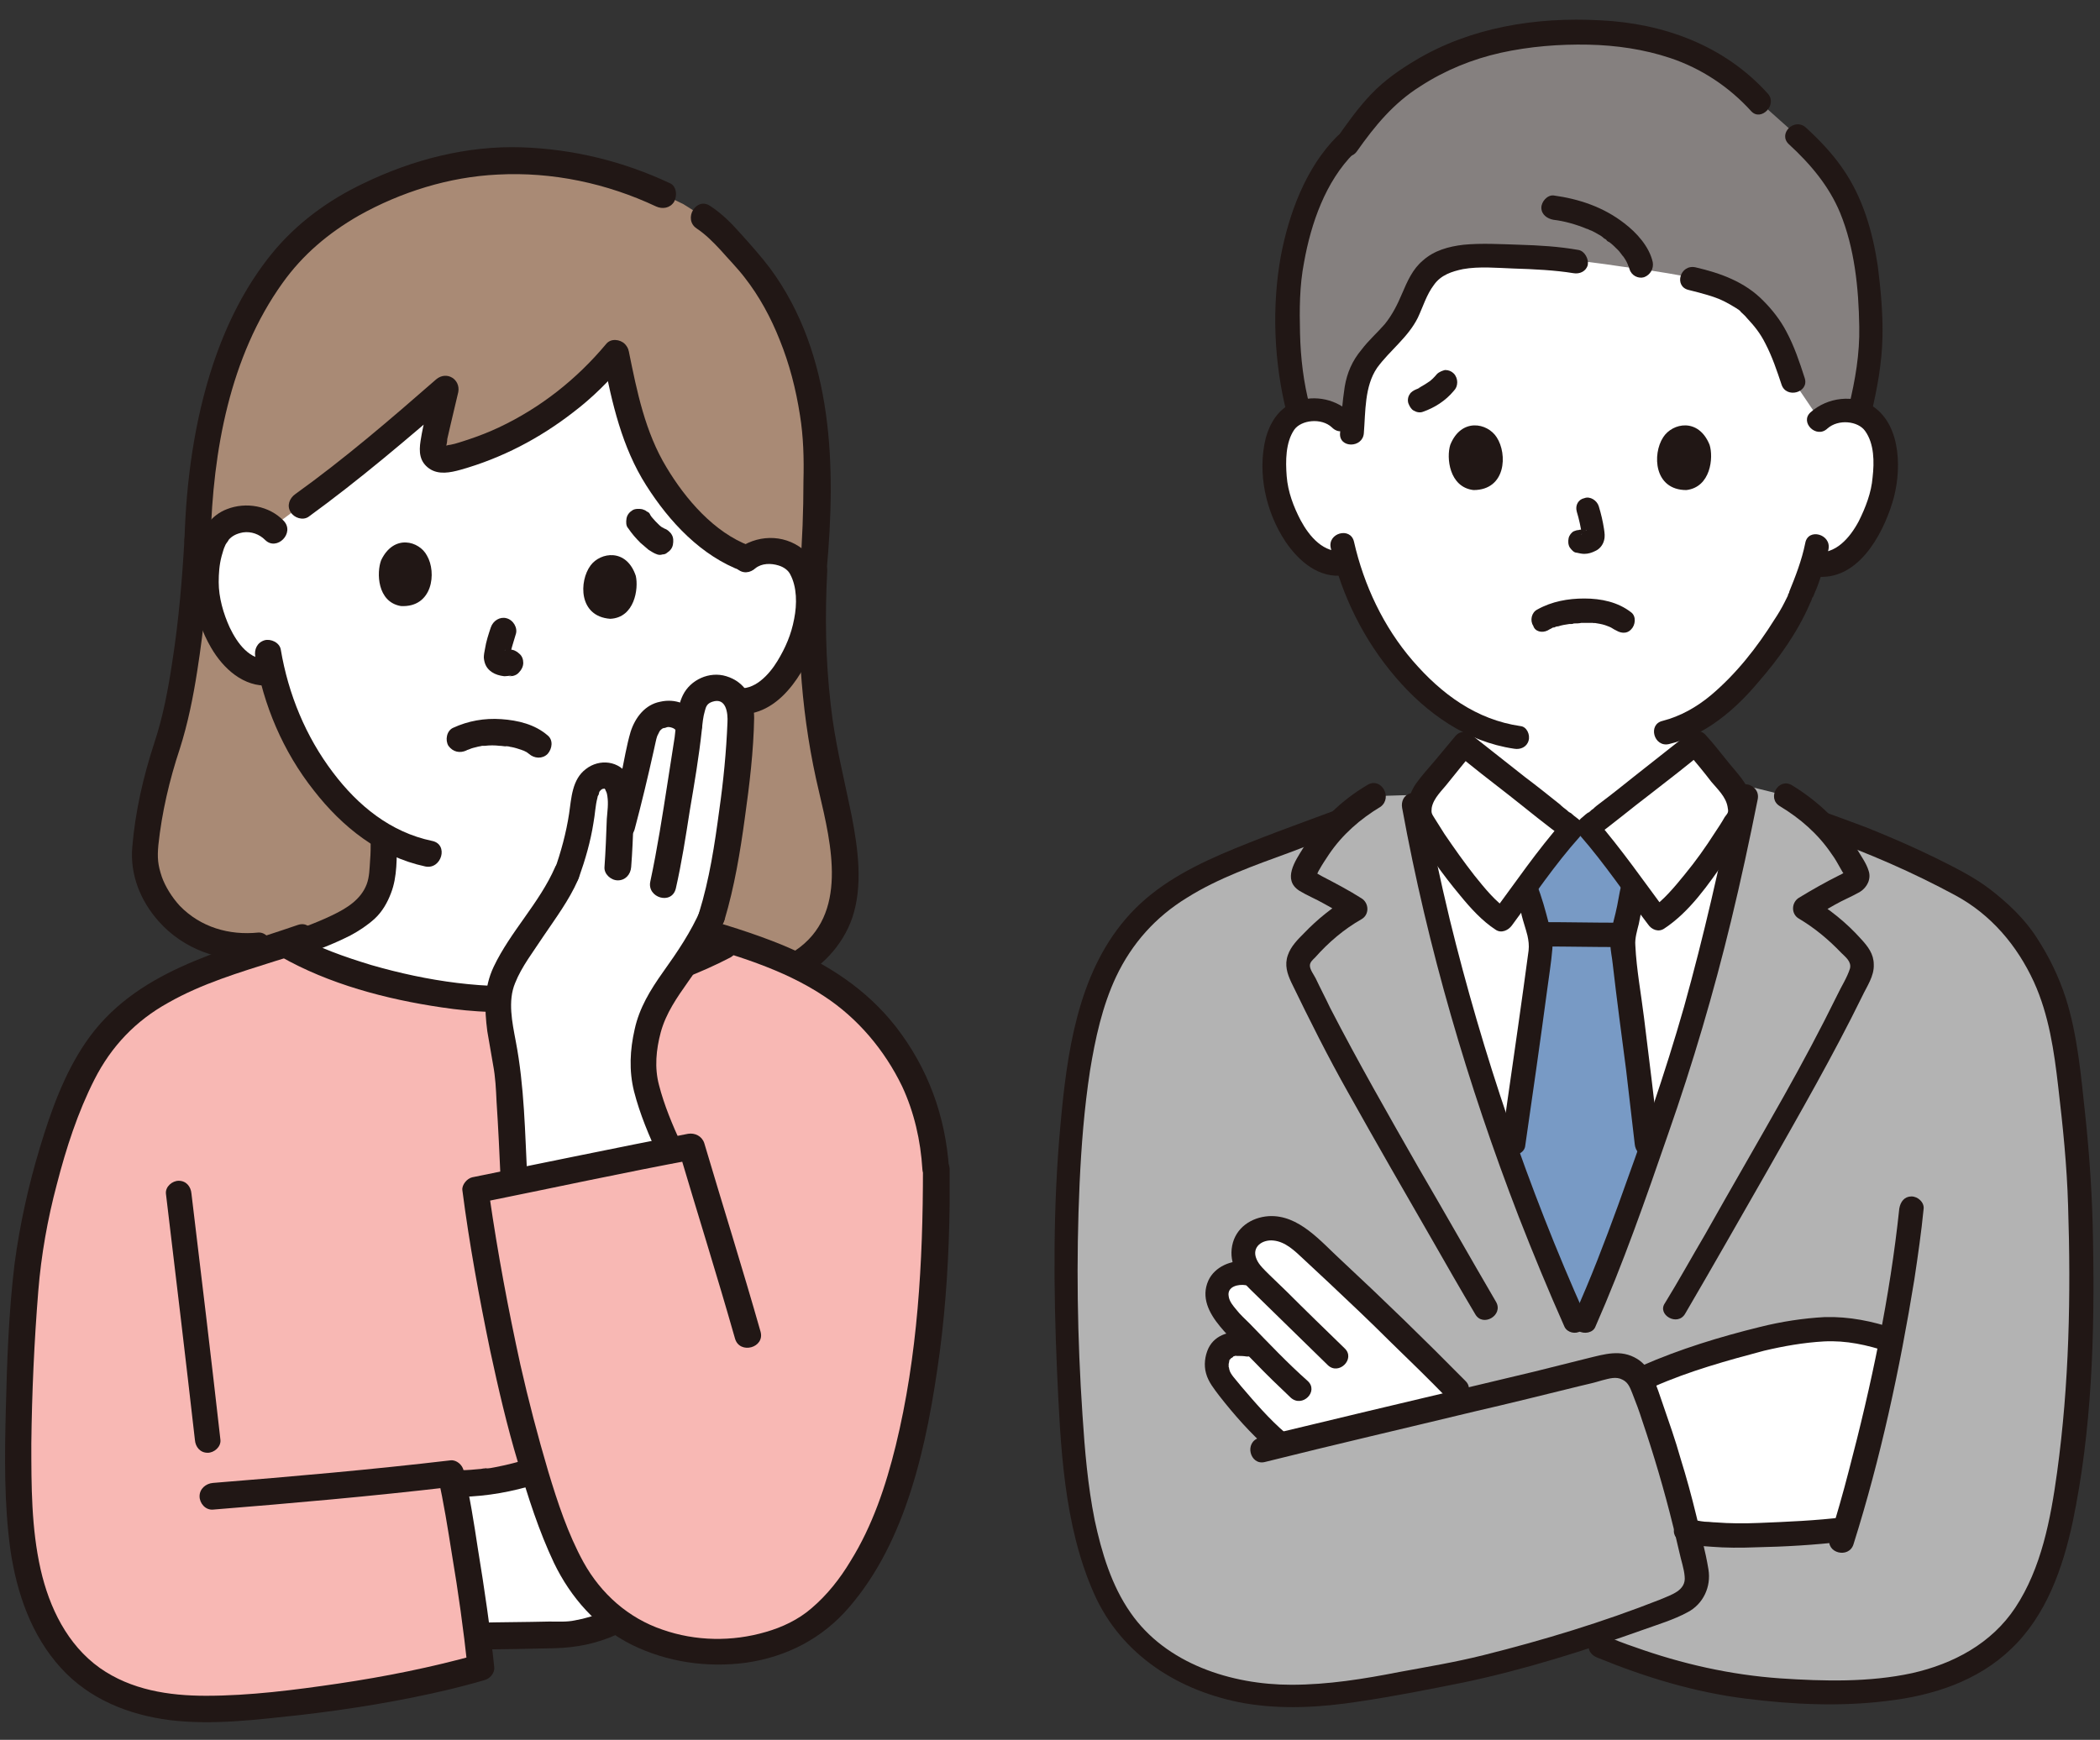 <?xml version="1.0" encoding="utf-8"?>
<!-- Generator: Adobe Illustrator 24.1.3, SVG Export Plug-In . SVG Version: 6.00 Build 0)  -->
<svg version="1.1" id="レイヤー_1" xmlns="http://www.w3.org/2000/svg" xmlns:xlink="http://www.w3.org/1999/xlink" x="0px"
	 y="0px" viewBox="0 0 362 300" style="enable-background:new 0 0 362 300;" xml:space="preserve">
<rect x="0" y="0" width="362" height="300" fill="#333333" stroke="none"/>
<style type="text/css">
	.st0{fill:#FFFFFF;}
	.st1{fill:#B3B3B3;}
	.st2{fill:#85807F;}
	.st3{fill:#211715;}
	.st4{fill:#789AC5;}
	.st5{fill:#A98A75;}
	.st6{fill:#F8B8B4;}
</style>
<g>
	<g id="group_00000000902472387157510510000010480533245596492938_">
		<g>
			<path class="st0" d="M271.5,227.8c-5.9-13.1-9.8-23.6-14.1-36.2c-5.4-16-10.1-33.5-13.2-49.9c0.5-0.3,0.7-0.5,0.7-0.5
				c-0.6-1.7,0.2-4,1.3-5.3c1.9-2.2,4.2-5.3,6.1-7.4c0.8,0.7,17.3,13.7,18.6,14.6h2.9c1.3-0.9,17.8-13.9,18.6-14.6
				c1.9,2.1,4.3,5.3,6.1,7.4c1.1,1.3,1.9,3.6,1.3,5.3c0,0,0.2,0.1,0.4,0.3c-3.5,16.8-7.7,34.2-13.3,50.1
				c-4.6,13.1-7.6,22.9-13.6,36.3H271.5z"/>
		</g>
		<g>
			<path class="st0" d="M313.6,72.5c1.3-1.3,3.1-1.8,4.7-1.7c3.3,0.1,4.8,1.9,5.4,3c1.8,3.2,1.7,9,0.5,12.6
				c-0.9,2.6-2.3,6.5-5.7,9.3c-1.4,1.2-3.5,1.9-5.5,1.6c0,0-0.2,0-0.5-0.1c-0.6,2.1-1.4,4.1-1.9,5.1c-1.4,3.7-8.7,16.4-18.2,21.8
				c0,2.3,0,4.3,0,4.3c-0.8,0.7-17.3,13.7-18.6,14.6h-2.9c-1.3-0.9-17.8-13.9-18.6-14.6c0,0,0-1.9,0-4.3c-3.9-2.1-7.4-5.3-10.8-9.3
				c-4.9-5.9-7.7-12.3-9.3-17.6c-2.1,0.5-4.4-0.2-5.9-1.5c-3.4-2.8-4.8-6.7-5.7-9.3c-1.2-3.6-1.3-9.4,0.5-12.6c0.6-1.1,2-2.9,5.4-3
				c1.5-0.1,3.3,0.4,4.7,1.7c0,0-8.6-41.3,41.2-41.3S313.6,72.5,313.6,72.5z"/>
		</g>
		<g>
			<path class="st1" d="M273.3,227.8c6-13.5,9-23.2,13.6-36.3c6.3-17.8,10.7-37.4,14.5-55.9c1.4,0.3,6.5,1.6,6.5,1.6
				c2.5,1.5,4.6,3.1,6.5,5.1c9.1,3.3,17.9,7.2,25.6,11.4c2.6,1.4,6.3,4.6,9,8.6c3,4.5,4.9,8.7,6.3,14.7c1.4,6.5,2.8,21.7,3.1,31
				c0.5,19,0.5,31.3-1.9,47.4c-0.9,6.3-2.3,14.2-4.9,20.1c-2.5,5.6-5.9,9.6-11.1,12.6c-10.5,6-24.9,4.2-36.4,3.3
				c-11.2-0.9-24.5-4.8-32.3-8.3c-8.4,2.7-16.8,4.9-21.7,5.8c-10.4,1.9-23.1,5-33.6,3.5c-10.5-1.5-19.7-6.2-24.9-15.5
				c-4.3-7.8-6.1-18.6-6.7-27.5c-0.8-13.9-0.9-26.1-0.6-40.8c0.3-12.5,1.2-26.1,3.9-35c1.3-4.2,3.6-9.2,6.8-13.1
				c3.1-3.7,7.7-7.3,12.1-9.2c7.8-3.4,15.4-6.3,23.4-9.3c1.7-1.8,3.8-3.3,6.2-4.7c0,0,5.1-0.2,6.5-0.2c3.1,17.7,8.2,37.1,14.1,54.7
				c4.3,12.6,8.2,23.2,14.1,36.2H273.3z"/>
		</g>
		<g>
			<path class="st2" d="M316.9,31.7c-1.9-3.1-4.2-5.7-7.1-8.3l-6.6-5.9C294.7,8,283.4,5.4,272.2,5.4c-11.7,0-22,3.3-31.4,10.3
				c-2.1,1.6-6.2,5.4-8.8,9.2c-5.7,5.6-10.3,17.9-10,30c0,4.9,0.4,10.6,2,16.3c0.7-0.3,1.5-0.4,2.5-0.5c1.5-0.1,3.3,0.4,4.7,1.7
				c0,0,0.9,0.7,1.8,1.3c0.2-2.7,0.3-4.3,0.8-7.4c0.9-5.2,6.3-7.6,8.6-12.3c1.3-2.7,2.1-5.8,4.4-7.7c1.7-1.4,4-1.9,6.2-2.2
				c3.4-0.4,14.9,0.2,18.7,0.9c3.3,0.2,6.4,0.8,11,1.4c2.5,0.3,7.2,1.1,9,1.5c7,1.6,9.7,3.4,13.2,8.1c1.4,1.8,2.8,5.2,4.1,9.5
				l4.6,6.8c1.3-1.3,3.1-1.8,4.7-1.7c0.9,0,1.6,0.2,2.3,0.4c1.5-6.1,2.2-10.7,1.9-16.2C322,44.2,320.2,37.2,316.9,31.7z"/>
		</g>
		<g>
			<g>
				<path class="st3" d="M230.5,23.5c-5.4,5.4-8.3,13.3-9.7,20.6c-1.6,8.8-1.2,18.4,1,27.1c0.7,2.6,4.6,1.5,4-1.1
					c-1.1-4.1-1.6-8.4-1.7-12.6c-0.1-4.1-0.1-8.2,0.7-12.3c1.2-6.7,3.7-13.9,8.6-18.8C235.3,24.5,232.4,21.6,230.5,23.5L230.5,23.5z
					"/>
			</g>
		</g>
		<g>
			<g>
				<path class="st3" d="M304.7,16.1c-7.5-8.3-18-12.1-28.9-12.6c-11-0.6-22.3,1.2-31.8,6.9c-2.7,1.6-5.4,3.5-7.6,5.8
					c-2.3,2.4-4.2,5.1-6.1,7.8c-1.5,2.2,2.1,4.2,3.6,2.1c3.1-4.4,6.3-8.3,10.9-11.2c4.3-2.8,9-4.7,13.9-5.8c5-1.1,10.1-1.5,15.1-1.4
					c4.8,0.1,9.6,0.8,14.1,2.3c5.4,1.8,10.2,5,14,9.2C303.6,21,306.5,18,304.7,16.1L304.7,16.1z"/>
			</g>
		</g>
		<g>
			<g>
				<path class="st3" d="M322.6,71.2c1-4.2,1.8-8.6,1.9-13c0.1-4.1-0.3-8.3-0.8-12.3c-0.9-6-2.6-11.9-6.1-16.9c-1.8-2.6-4-4.9-6.3-7
					c-2-1.8-4.9,1.1-2.9,2.9c3.7,3.4,6.9,7.2,8.8,11.8c2.5,6.1,3.2,13,3.3,19.6c0.1,4.7-0.7,9.3-1.8,13.8
					C318,72.7,322,73.8,322.6,71.2L322.6,71.2z"/>
			</g>
		</g>
		<g>
			<g>
				<path class="st3" d="M272.1,43.1c-3.4-0.6-6.8-0.8-10.2-0.9c-3.2-0.1-6.5-0.3-9.6,0c-2.6,0.3-5.1,1-7,2.7
					c-1.8,1.5-2.7,3.6-3.6,5.7c-0.8,1.9-1.7,3.7-3,5.3c-1.3,1.5-2.8,2.8-4,4.4c-1.6,1.9-2.5,4-2.9,6.4c-0.4,2.6-0.6,5.3-0.8,8
					c-0.2,2.6,3.9,2.6,4.1,0c0.3-3.7,0.1-8.1,2.3-11.3c2.2-3,5.3-5.2,7-8.6c0.9-1.9,1.5-4,2.8-5.7c1.2-1.7,3.1-2.3,5-2.7
					c2.8-0.5,5.9-0.2,8.7-0.1c3.4,0.1,7.3,0.3,10.3,0.8c1.1,0.2,2.2-0.3,2.5-1.4C273.9,44.7,273.2,43.3,272.1,43.1L272.1,43.1z"/>
			</g>
		</g>
		<g>
			<g>
				<path class="st3" d="M291.1,50c2,0.5,4.4,1.1,6,1.9c0.8,0.4,1.5,0.8,2.3,1.3c0.4,0.3,0,0,0.3,0.2c0.1,0.1,0.3,0.2,0.4,0.4
					c0.3,0.3,0.7,0.6,1,1c1.3,1.4,2.3,2.6,3.2,4.4c1.2,2.3,2,4.7,2.8,7.1c0.8,2.5,4.8,1.4,4-1.1c-0.9-2.8-1.8-5.5-3.2-8.1
					c-1-1.9-2.4-3.7-3.9-5.2c-3.2-3.3-7.4-4.8-11.7-5.8C289.6,45.5,288.5,49.4,291.1,50L291.1,50z"/>
			</g>
		</g>
		<g>
			<g>
				<path class="st3" d="M284.9,45.2c-0.6-2.7-2.8-5.1-4.9-6.7c-3.6-2.8-7.8-4.2-12.2-4.8c-1.1-0.1-2.1,1.1-2.1,2.1
					c0,1.2,1,1.9,2.1,2.1c1.8,0.2,3.9,0.8,5.6,1.5c-0.3-0.1,0.2,0.1,0.3,0.1c0.2,0.1,0.4,0.2,0.7,0.3c0.4,0.2,0.8,0.4,1.1,0.6
					c0.4,0.2,0.7,0.4,1,0.7c0.2,0.1,0.4,0.2,0.5,0.4c0.1,0.1,0.5,0.4,0.2,0.1c0.6,0.4,1.1,0.9,1.6,1.4c0.2,0.2,0.4,0.4,0.6,0.7
					c0.1,0.1,0.2,0.3,0.3,0.4c0.1,0.1,0.1,0.1-0.1-0.1c0.1,0.1,0.1,0.1,0.2,0.2c0.3,0.4,0.6,0.9,0.8,1.4c0,0.1,0.2,0.3,0.1,0.3
					c0,0-0.2-0.5,0-0.1c0.1,0.2,0.1,0.4,0.2,0.6c0.3,1.1,1.5,1.7,2.5,1.4C284.5,47.4,285.1,46.3,284.9,45.2L284.9,45.2z"/>
			</g>
		</g>
		<g>
			<g>
				<path class="st3" d="M232.6,71c-2.7-2.4-6.6-3-9.8-1.5c-2.5,1.1-3.9,3.5-4.6,6c-1.5,6,0,12.8,3.4,17.9c2.3,3.4,5.8,6.4,10.1,5.8
					c1.1-0.1,2.1-0.8,2.1-2.1c0-1-0.9-2.2-2.1-2.1c-3.5,0.5-6-2.5-7.5-5.3c-1.2-2.3-2.2-4.9-2.4-7.6c-0.2-2.6-0.2-5.8,1.3-8
					c1.2-1.7,4.7-2.1,6.5-0.4C231.6,75.7,234.5,72.8,232.6,71L232.6,71z"/>
			</g>
		</g>
		<g>
			<g>
				<path class="st3" d="M315,73.9c1.9-1.7,5.3-1.3,6.5,0.4c1.6,2.2,1.6,5.4,1.3,8c-0.2,2.6-1.2,5.2-2.4,7.6c-1.5,2.8-4,5.8-7.5,5.3
					c-1.1-0.1-2.1,1.1-2.1,2.1c0,1.2,1,1.9,2.1,2.1c7.2,0.9,11.5-6.9,13.3-12.7c1.6-5.1,1.7-13.2-3.3-16.6c-3.3-2.2-7.9-1.6-10.8,1
					C310.2,72.8,313.1,75.7,315,73.9L315,73.9z"/>
			</g>
		</g>
		<g>
			<g>
				<path class="st3" d="M311.2,93.6c-0.6,3-1.7,5.8-2.8,8.5c0,0,0.1-0.3,0,0.1c-0.1,0.2-0.2,0.3-0.2,0.5c-0.2,0.4-0.4,0.8-0.6,1.2
					c-0.5,1-1.1,2-1.7,2.9c-3,4.8-6.6,9.4-11,13.1c-2.4,2-5.2,3.6-8.3,4.4c-2.6,0.6-1.5,4.6,1.1,4c6.3-1.5,11.5-6,15.5-10.8
					c3.4-3.9,6.6-8.4,8.7-13.2c0.1-0.3,0.3-0.6,0.4-0.9c0-0.1,0.2-0.6,0.2-0.4c0.1-0.3,0.7-1.6,0.9-2.2c0.7-2,1.4-4,1.8-6.1
					C315.7,92.1,311.7,91,311.2,93.6L311.2,93.6z"/>
			</g>
		</g>
		<g>
			<g>
				<path class="st3" d="M229.4,94.5c1.9,8.2,5.7,15.9,11.2,22.3c5.3,6.2,12.2,11.1,20.4,12.3c1.1,0.2,2.2-0.3,2.5-1.4
					c0.3-1-0.3-2.4-1.4-2.5c-7.6-1.1-13.6-5.5-18.6-11.3c-5-5.8-8.4-13-10.1-20.5C232.8,90.8,228.8,91.9,229.4,94.5L229.4,94.5z"/>
			</g>
		</g>
		<g>
			<g>
				<path class="st3" d="M314.2,144.3c7.9,2.8,15.5,6.1,22.9,10.1c6.1,3.3,10.6,8.6,13.5,14.9c2.6,5.7,3.5,12,4.2,18.1
					c0.8,6.8,1.5,13.6,1.7,20.5c0.5,15.4,0.2,30.7-1.9,46c-1.1,8-2.7,16.5-7.2,23.3c-4.1,6.2-10.7,9.7-17.8,11.3
					c-7.4,1.6-15.2,1.4-22.7,0.9c-8.6-0.6-17-2.5-25.1-5.4c-1.8-0.6-3.6-1.3-5.4-2.1c-1-0.4-2.3,0.5-2.5,1.4
					c-0.3,1.2,0.4,2.1,1.4,2.5c8.3,3.4,16.8,6,25.7,7.1c7.9,1,16.2,1.4,24.2,0.4c7.9-0.9,15.7-3.4,21.5-9c6-5.7,8.9-13.9,10.6-21.9
					c3.3-15.8,3.8-32.2,3.5-48.3c-0.1-7.5-0.6-15-1.4-22.4c-0.7-6.5-1.3-13.3-3.3-19.6c-1.2-3.7-2.9-7.2-5-10.4
					c-2.1-3.3-5-6-8.1-8.4c-2.9-2.2-6.2-3.8-9.4-5.4c-3.9-1.9-7.8-3.6-11.8-5.2c-2.1-0.8-4.3-1.6-6.5-2.4
					C312.8,139.4,311.7,143.4,314.2,144.3L314.2,144.3z"/>
			</g>
		</g>
		<g>
			<path class="st0" d="M296.6,264.7c-2.7-0.1-4.8-0.4-5.9-0.9c-2.1-8.5-4.8-17.7-7.7-25.2c-0.1-0.2-0.2-0.5-0.3-0.7
				c0.9-0.4,1.5-0.6,1.5-0.6c5.6-2.5,8.8-3.3,14.6-5c5.2-1.5,10.7-3.1,17.9-3.1c3.2,0,6.5,0.9,9.4,1.9c-2.2,11.4-5.1,23.4-7.9,32.7
				c-0.1,0-0.2,0-0.2,0C312.9,264.4,303.2,265,296.6,264.7z"/>
		</g>
		<g>
			<path class="st0" d="M211.6,227c-0.6-0.7-1.1-1.4-1.4-2.2c-0.6-1.5-0.2-3,0.6-3.8c0.8-0.9,2.3-1.7,4.1-1.4c0,0,0.4,0.1,0.8,0.1
				c-0.4-0.9-0.8-1.8-0.8-1.8c-0.9-1.8-0.4-3.7,0.7-4.9c0.9-1,2.8-1.5,4.3-1.3c1.6,0.2,3.4,1,4.8,2.3c7,6.2,20,18.9,26.6,25.5
				c0,0,1,0.9,2.1,2c-11.1,2.6-22.5,5.3-32.5,7.8c-0.4-0.4-0.7-0.7-0.7-0.7c-2.7-2.3-6.9-7.2-8.4-9.1c-0.7-0.9-1.5-1.8-1.8-2.9
				c-0.4-1.1-0.2-2.8,0.6-3.7c1.5-1.6,3.4-1.3,6-0.8C214.7,230.2,212.9,228.6,211.6,227z"/>
		</g>
		<g>
			<g>
				<path class="st3" d="M218,252.1c12-3,24.1-5.8,36.1-8.7c6.1-1.4,12.1-2.9,18.2-4.4c1.3-0.3,2.6-0.6,3.9-1
					c1.2-0.3,2.4-0.7,3.5-0.1c1,0.5,1.3,1.4,1.7,2.4c0.6,1.5,1.2,3.1,1.7,4.7c2,5.9,3.8,12,5.3,18.1c0.4,1.5,0.7,3,1.1,4.6
					c0.3,1.4,0.8,2.8,0.9,4.1c0.3,2.5-2.4,3.2-4.2,4c-9.9,3.9-20.1,7-30.5,9.6c-4.8,1.2-9.6,2-14.5,2.9c-6.1,1.2-12.3,2.2-18.6,2.2
					c-10.3,0-21.6-3.6-27.7-12.4c-3.3-4.7-5-10.4-6.2-16c-1.2-6-1.7-12-2.1-18.1c-0.9-13.3-1.1-26.6-0.5-39.9
					c0.3-6.5,0.8-13,1.8-19.5c0.9-5.5,2.1-11.1,4.5-16.2c2.7-5.7,6.8-10.3,12.2-13.6c5.4-3.4,11.7-5.6,17.7-7.8
					c3.1-1.2,6.2-2.3,9.3-3.4c2.5-0.9,1.4-4.9-1.1-4c-6.7,2.5-13.5,4.9-20,7.7c-6.2,2.7-12.1,6-16.5,11.2
					c-8.3,9.7-10.1,23.3-11.2,35.5c-1.3,14-1.2,28.2-0.6,42.2c0.6,12.9,1.1,26.7,6.4,38.6c4.7,10.6,14.7,16.9,26,18.9
					c6.5,1.1,13.1,0.7,19.6-0.3c6.1-0.9,12.1-2.1,18.1-3.3c10.5-2.2,20.9-5.5,31-9.1c2.5-0.9,5.2-1.7,7.6-3c2.7-1.4,4.1-4.4,3.6-7.4
					c-0.5-3.1-1.4-6.3-2.1-9.3c-0.8-3.3-1.7-6.6-2.7-9.8c-0.9-3.2-2-6.3-3.1-9.5c-1-2.8-1.8-6.1-4.4-7.7c-2.8-1.7-5.6-0.8-8.5-0.1
					c-3.1,0.8-6.1,1.5-9.2,2.3c-12.9,3.1-25.8,6.1-38.6,9.2c-3,0.7-5.9,1.4-8.8,2.2C214.4,248.7,215.5,252.7,218,252.1L218,252.1z"
					/>
			</g>
		</g>
		<g>
			<g>
				<path class="st3" d="M319.5,266.3c4.7-14.9,8-30.3,10.5-45.7c0.6-4,1.2-8.1,1.6-12.2c0.1-1.1-1-2.1-2.1-2.1
					c-1.2,0-1.9,0.9-2.1,2.1c-1.6,15.2-4.8,30.4-8.7,45.2c-1,3.9-2.1,7.7-3.3,11.6C314.7,267.8,318.7,268.8,319.5,266.3L319.5,266.3
					z"/>
			</g>
		</g>
		<g>
			<g>
				<path class="st3" d="M289.6,265.6c1.7,0.8,3.6,1,5.4,1.1c2.5,0.2,5.1,0.2,7.6,0.1c5.1-0.1,10.2-0.4,15.3-1
					c1.1-0.1,2.1-0.9,2.1-2.1c0-1-0.9-2.2-2.1-2.1c-4.9,0.6-9.8,0.8-14.7,1c-2.5,0.1-5,0.1-7.5-0.1c-0.5,0-1-0.1-1.5-0.1
					c-0.5,0-0.8-0.1-1-0.1c-0.4-0.1-0.7-0.1-1.1-0.2c-0.2,0-0.3-0.1-0.5-0.1c-0.5-0.1,0.3,0.1,0,0
					C289.3,260.9,287.2,264.4,289.6,265.6L289.6,265.6z"/>
			</g>
		</g>
		<g>
			<g>
				<path class="st3" d="M285.1,239.1c6.1-2.7,12.6-4.5,19-6.2c3.4-0.8,6.8-1.4,10.3-1.6c3.9-0.2,7.4,0.6,11.1,1.8
					c2.5,0.8,3.6-3.1,1.1-4c-3.9-1.3-7.8-2.1-12-2c-3.8,0.2-7.6,0.8-11.2,1.7c-6.9,1.7-13.8,3.8-20.4,6.7c-1,0.4-1.3,1.9-0.7,2.8
					C282.9,239.4,284.1,239.5,285.1,239.1L285.1,239.1z"/>
			</g>
		</g>
		<g>
			<g>
				<path class="st3" d="M252.6,238.1c-7-7.1-14.1-14-21.4-20.8c-3.5-3.2-7.3-7.9-12.5-7.6c-3,0.2-5.7,2-6.3,5.1
					c-0.6,3.1,1.1,5.6,3.2,7.6c4.4,4.3,8.9,8.7,13.3,13c1.9,1.8,4.8-1.1,2.9-2.9c-3.4-3.3-6.8-6.6-10.1-9.9
					c-0.9-0.9-1.9-1.8-2.9-2.8c-0.8-0.8-1.8-1.7-2.2-2.7c-0.9-2.1,1-3.4,2.9-3.2c2.1,0.2,3.7,1.8,5.2,3.2c1.5,1.4,3,2.8,4.5,4.2
					c3.5,3.3,6.9,6.5,10.3,9.9c3.4,3.3,6.8,6.6,10.1,10C251.6,242.9,254.5,239.9,252.6,238.1L252.6,238.1z"/>
			</g>
		</g>
		<g>
			<g>
				<path class="st3" d="M214.8,217.5c-2.5-0.3-5.4,0.9-6.5,3.3c-1.3,2.9,0.1,5.6,2,7.9c1.8,2.2,4,4.1,6,6.2c2,2.1,4.1,4.1,6.2,6.1
					c2,1.8,4.9-1.1,2.9-2.9c-3.5-3.1-6.7-6.5-10-9.9c-0.8-0.8-1.6-1.5-2.3-2.4c-0.5-0.6-1.2-1.4-1.3-2.3c-0.3-1.7,1.7-2.1,2.9-1.9
					c1.1,0.1,2.1-1,2.1-2.1C216.9,218.3,215.9,217.7,214.8,217.5L214.8,217.5z"/>
			</g>
		</g>
		<g>
			<g>
				<path class="st3" d="M221.6,247.1c-2.8-2.4-5.2-5.2-7.6-8c-0.5-0.6-0.9-1.1-1.4-1.7c-0.3-0.4-0.6-0.8-0.7-1.3
					c0-0.1-0.1-0.6-0.1-0.3c0-0.2,0-0.5,0-0.7c0,0.2,0.1-0.4,0.1-0.4c0.1-0.4-0.1,0,0.1-0.3c-0.2,0.3,0.2-0.2,0.3-0.3
					c-0.2,0.2,0.3-0.1,0.3-0.2c-0.3,0.1,0.2-0.1,0.3-0.1c0.4-0.1-0.1,0,0.3,0c0.6,0,1.1,0,1.7,0.1c1.1,0.1,2.1-1.1,2.1-2.1
					c0-1.2-1-1.9-2.1-2.1c-2.6-0.3-5.4,0.3-6.6,2.8c-0.6,1.3-0.8,2.9-0.4,4.3c0.4,1.5,1.4,2.7,2.3,3.9c2.5,3.2,5.4,6.5,8.5,9.2
					c0.8,0.7,2.1,0.8,2.9,0C222.3,249.2,222.4,247.8,221.6,247.1L221.6,247.1z"/>
			</g>
		</g>
		<g>
			<path class="st4" d="M279,213.9c1.8-4.9,3.5-9.5,5.2-14.6c-0.2-1.1-0.3-1.9-0.3-2c-1.8-15.5-4.2-34-4.2-34.5c0-1,0.2-1.9,0.4-2.9
				c0.1-0.4,0.2-0.9,0.3-1.3c0.5-2.2-0.1,0.1,0.5-2.2c0,0,0.7-3.5,0.7-3.7c-2.6-3.5-5.8-7.7-7.7-9.9h-2.9c-2,2.2-5.3,6.6-7.9,10.2
				c0.1,0.3,0.2,0.5,0.2,0.5c0.7,1.5,0.9,3.1,1.4,4.4c0.5,1.7,1,3.4,1.1,5.1c0,0.9-2.4,17.8-4.7,34c0,0-0.2,1.3-0.5,2.9
				c3.2,9.1,6.6,17.6,11.1,27.7h1.8C275.5,222.7,277.3,218.2,279,213.9z"/>
		</g>
		<g>
			<g>
				<path class="st3" d="M278.9,159.1c-4.3,0-8.6-0.1-12.9-0.1c-1.1,0-2.1,0.9-2.1,2.1c0,1.1,0.9,2.1,2.1,2.1
					c4.3,0,8.6,0.1,12.9,0.1c1.1,0,2.1-0.9,2.1-2.1C281,160,280.1,159.1,278.9,159.1L278.9,159.1z"/>
			</g>
		</g>
		<g>
			<g>
				<path class="st3" d="M279.5,152.5c-0.4,1.6-0.6,3.3-1,4.9c-0.4,1.7-1,3.6-0.9,5.4c0,1.1,0.3,2.3,0.4,3.4
					c0.7,6.1,1.5,12.1,2.3,18.2c0.5,4.3,1,8.6,1.5,12.9c0.1,1.1,0.9,2.1,2.1,2.1c1,0,2.2-0.9,2.1-2.1c-0.8-7.3-1.7-14.5-2.6-21.8
					c-0.5-4.1-1.3-8.3-1.5-12.5c-0.1-1.2,0.3-2.5,0.6-3.7c0.4-1.9,0.7-3.8,1.2-5.8C284,151,280.1,149.9,279.5,152.5L279.5,152.5z"/>
			</g>
		</g>
		<g>
			<g>
				<path class="st3" d="M262.9,197.7c1.3-9,2.6-18,3.8-27c0.3-2.3,0.7-4.7,0.9-7.1c0.1-1.4-0.2-2.9-0.6-4.3
					c-0.6-2.3-1.2-4.6-2.1-6.8c-0.5-1-1.9-1.3-2.8-0.7c-1,0.6-1.2,1.8-0.7,2.8c0.5,1,0.7,2.1,0.9,3.2c0.3,1.2,0.7,2.3,1,3.5
					c0.2,0.9,0.3,1.7,0.2,2.6c-0.3,2.3-0.6,4.3-0.9,6.6c-1.2,8.7-2.5,17.4-3.7,26.1c-0.2,1.1,0.3,2.2,1.4,2.5
					C261.3,199.4,262.7,198.8,262.9,197.7L262.9,197.7z"/>
			</g>
		</g>
		<g>
			<g>
				<path class="st3" d="M266.8,108.7c0.3-0.2,0.6-0.3,0.9-0.5c0.1,0,0.4-0.2,0.1,0c-0.3,0.1,0.1,0,0.1,0c0.2-0.1,0.4-0.2,0.7-0.2
					c0.6-0.2,1.2-0.3,1.9-0.4c-0.3,0,0,0,0.2,0c0.2,0,0.4,0,0.6-0.1c0.4,0,0.9,0,1.3-0.1c0.4,0,0.8,0,1.3,0c0.2,0,0.4,0,0.6,0
					c0,0,0.7,0.1,0.3,0c0.6,0.1,1.3,0.2,1.9,0.4c0.3,0.1,0.5,0.2,0.8,0.3c-0.5-0.2,0,0,0.2,0.1c0.2,0.1,0.3,0.2,0.5,0.3
					c0.2,0.1,0.7,0.5,0.1,0c0.9,0.7,2.1,0.9,2.9,0c0.7-0.7,0.9-2.2,0-2.9c-2.3-1.8-5.2-2.4-8.1-2.4c-2.8,0-5.6,0.5-8.1,1.9
					c-1,0.5-1.3,1.9-0.7,2.8C264.6,108.9,265.8,109.2,266.8,108.7L266.8,108.7z"/>
			</g>
		</g>
		<g>
			<g>
				<path class="st3" d="M271.8,88.2c0.4,1.3,0.7,2.7,0.9,4.1c0-0.2,0-0.4-0.1-0.5c0,0.2,0,0.4,0,0.6c0-0.2,0-0.4,0.1-0.5
					c0,0.1,0,0.2-0.1,0.3c0.1-0.2,0.1-0.3,0.2-0.5c0,0.1-0.1,0.1-0.1,0.2c0.1-0.1,0.2-0.3,0.3-0.4c0,0.1-0.1,0.1-0.1,0.1
					c0.1-0.1,0.3-0.2,0.4-0.3c-0.1,0.1-0.2,0.1-0.3,0.2c0.2-0.1,0.3-0.1,0.5-0.2c-0.2,0.1-0.4,0.1-0.5,0.2c0.2,0,0.4,0,0.5-0.1
					c-0.2,0-0.3,0-0.5,0c0.2,0,0.4,0,0.5,0.1c-0.2,0-0.4-0.1-0.6-0.1c-0.3-0.1-0.5-0.1-0.8,0c-0.3,0-0.5,0.1-0.8,0.2
					c-0.4,0.2-0.8,0.7-0.9,1.2c-0.1,0.5-0.1,1.1,0.2,1.6c0.3,0.4,0.7,0.9,1.2,0.9c0.4,0.1,0.9,0.2,1.3,0.2c0.7,0,1.3-0.2,1.9-0.5
					c0.7-0.3,1.3-1,1.5-1.8c0.2-0.7,0.1-1.3,0-2c-0.2-1.3-0.5-2.6-0.9-3.9c-0.3-1-1.5-1.8-2.5-1.4C272.1,86.1,271.5,87.1,271.8,88.2
					L271.8,88.2z"/>
			</g>
		</g>
		<g>
			<path class="st3" d="M250,76.7c-0.7,2.2-0.2,7.3,4,7.8c5.6,0,5.9-6.2,4-9.1C256.4,72.9,251.9,72,250,76.7z"/>
		</g>
		<g>
			<path class="st3" d="M294.7,76.7c0.7,2.2,0.2,7.3-4,7.8c-5.6,0-5.9-6.2-4-9.1C288.3,72.9,292.8,72,294.7,76.7z"/>
		</g>
		<g>
			<path class="st0" d="M252.3,128.3c-1.9,2.1-4.3,5.3-6.1,7.4c-1.1,1.3-1.9,3.6-1.3,5.3c0.7,1.4,8.6,14.1,14,17.5
				c1.7-2.2,8.7-11.9,12-15.7C269.6,142,253.1,129,252.3,128.3z"/>
		</g>
		<g>
			<path class="st0" d="M292.4,128.3c1.9,2.1,4.3,5.3,6.1,7.4c1.1,1.3,1.9,3.6,1.3,5.3c-0.7,1.4-8.6,14.1-14,17.5
				c-1.7-2.2-8.7-11.9-12-15.7C275.1,142,291.6,129,292.4,128.3z"/>
		</g>
		<g>
			<g>
				<path class="st3" d="M250.9,126.9c-1.2,1.4-2.3,2.8-3.5,4.2c-1.1,1.3-2.3,2.6-3.3,4c-1.6,2.3-2,5.3-0.6,7.7
					c2.4,4.1,5.2,8,8.2,11.6c1.8,2.2,3.8,4.4,6.1,5.9c1,0.7,2.2,0.1,2.8-0.7c3.8-5.1,7.4-10.5,11.7-15.3c0.9-1.1,0.7-2.4-0.4-3.2
					c-0.4-0.3-0.8-0.6-1.1-0.9c0.5,0.4-0.1-0.1-0.2-0.1c-0.2-0.1-0.4-0.3-0.5-0.4c-0.4-0.3-0.8-0.6-1.2-1c-2-1.6-4-3.2-6-4.7
					c-3-2.4-6-4.7-9-7.1C252.9,126.2,251.7,126,250.9,126.9c-0.7,0.7-0.9,2.2,0,2.9c3,2.5,6.1,4.9,9.2,7.3c3.2,2.5,6.4,5.2,9.8,7.6
					c-0.1-1.1-0.3-2.2-0.4-3.2c-4.5,5.1-8.3,10.7-12.3,16.1c0.9-0.2,1.9-0.5,2.8-0.7c-2.2-1.4-4.1-3.8-5.8-5.9
					c-1.8-2.3-3.5-4.7-5.2-7.2c-0.6-0.9-1.1-1.8-1.7-2.7c-0.5-0.8-0.6-0.9-0.5-1.8c0.3-1.7,1.8-3,2.8-4.3c1.4-1.7,2.7-3.4,4.1-5
					C255.5,127.8,252.6,124.9,250.9,126.9z"/>
			</g>
		</g>
		<g>
			<g>
				<path class="st3" d="M290.9,129.8c1.4,1.6,2.8,3.3,4.1,5c1.1,1.3,2.5,2.6,2.8,4.3c0.2,1,0.1,1-0.5,1.8c-0.5,0.9-1.1,1.8-1.7,2.7
					c-1.6,2.5-3.3,4.9-5.2,7.2c-1.7,2.1-3.7,4.5-5.8,5.9c0.9,0.2,1.9,0.5,2.8,0.7c-4-5.4-7.9-11-12.3-16.1c-0.1,1.1-0.3,2.2-0.4,3.2
					c3.3-2.4,6.5-5.1,9.8-7.6c3.1-2.4,6.2-4.8,9.2-7.3c0.9-0.7,0.7-2.2,0-2.9c-0.9-0.9-2-0.7-2.9,0c-3,2.4-6,4.7-9,7.1
					c-2,1.6-4,3.2-6,4.7c-0.4,0.3-0.8,0.6-1.2,1c-0.2,0.1-0.4,0.3-0.5,0.4c-0.1,0.1-0.6,0.5-0.2,0.1c-0.4,0.3-0.8,0.6-1.1,0.9
					c-1.1,0.8-1.4,2.2-0.4,3.2c4.2,4.8,7.8,10.2,11.7,15.3c0.6,0.9,1.8,1.4,2.8,0.7c4.4-2.9,7.6-7.6,10.6-11.9
					c1.2-1.7,2.4-3.5,3.5-5.3c1.3-2.2,1.4-4.5,0.3-6.9c-0.8-1.7-2.2-3.1-3.4-4.6c-1.3-1.6-2.6-3.3-4-4.8
					C292.1,124.9,289.2,127.8,290.9,129.8z"/>
			</g>
		</g>
		<g>
			<g>
				<path class="st3" d="M247.7,64.5c-0.5,0.6-1,1.1-1.6,1.5c0.1-0.1,0.3-0.2,0.4-0.3c-0.7,0.5-1.4,0.9-2.1,1.3
					c0.2-0.1,0.3-0.1,0.5-0.2c-0.2,0.1-0.4,0.2-0.7,0.3c-0.5,0.2-1,0.5-1.2,0.9c-0.3,0.4-0.4,1.1-0.2,1.6c0.2,0.5,0.5,1,0.9,1.2
					c0.5,0.3,1.1,0.4,1.6,0.2c2-0.7,3.9-1.9,5.3-3.6c0.4-0.4,0.6-0.9,0.6-1.5c0-0.5-0.2-1.1-0.6-1.5c-0.4-0.4-0.9-0.6-1.5-0.6
					C248.7,63.9,248.1,64.1,247.7,64.5L247.7,64.5z"/>
			</g>
		</g>
		<g>
			<g>
				<path class="st3" d="M275,228.8c4.8-10.9,8.7-22.1,12.6-33.4c4.2-12,7.8-24.2,10.8-36.6c1.7-7,3.2-14,4.6-21
					c0.5-2.6-3.4-3.7-4-1.1c-2.5,12.4-5.3,24.7-8.7,36.9c-3.3,11.6-7.3,23-11.4,34.3c-2.3,6.3-4.7,12.6-7.5,18.8
					c-0.5,1-0.3,2.2,0.7,2.8C273.1,230.1,274.6,229.8,275,228.8L275,228.8z"/>
			</g>
		</g>
		<g>
			<g>
				<path class="st3" d="M241.7,139.3c4.4,24.1,11.3,47.7,20.1,70.5c2.5,6.4,5.1,12.7,7.9,19c0.5,1,1.9,1.3,2.8,0.7
					c1-0.6,1.2-1.8,0.7-2.8c-9.8-21.9-17.6-44.9-23.3-68.2c-1.6-6.7-3.1-13.5-4.3-20.3c-0.2-1.1-1.5-1.7-2.5-1.4
					C242,137.1,241.5,138.2,241.7,139.3L241.7,139.3z"/>
			</g>
		</g>
		<g>
			<g>
				<path class="st3" d="M290.5,226.5c4.8-8.2,9.5-16.5,14.2-24.7c5.6-9.9,11.3-19.8,16.3-30c0.8-1.7,2.1-3.5,2-5.5
					c0-1.8-1-3.1-2.2-4.4c-2.5-2.8-5.5-5.2-8.7-7.1c0,1.2,0,2.4,0,3.6c1.4-0.8,2.8-1.6,4.2-2.4c1.4-0.8,2.9-1.4,4.3-2.2
					c1.3-0.8,2-2.3,1.5-3.7c-0.4-1.3-1.3-2.5-2-3.7c-2.8-4.5-6.6-8.2-11.2-11c-2.3-1.4-4.4,2.2-2.1,3.6c3.5,2.1,6.6,4.8,8.9,8.2
					c0.6,0.8,1.1,1.7,1.6,2.6c0.2,0.3,0.3,0.6,0.5,0.8c0.2,0.4,0.2,0.7,0.5,0.1c0.4-0.8,0-0.4-0.4-0.2c-0.3,0.1-0.5,0.3-0.8,0.4
					c-2.4,1.2-4.7,2.5-7,3.9c-1.3,0.8-1.4,2.8,0,3.6c2.7,1.6,5.1,3.6,7.3,5.9c0.7,0.7,1.8,1.5,1.5,2.7c-0.5,1.6-1.5,3.1-2.2,4.6
					c-2.9,5.9-6,11.7-9.2,17.4c-4.5,8-9.1,15.9-13.6,23.9c-2.3,3.9-4.5,7.9-6.9,11.8C285.6,226.7,289.2,228.8,290.5,226.5
					L290.5,226.5z"/>
			</g>
		</g>
		<g>
			<g>
				<path class="st3" d="M235.8,135.3c-4.6,2.7-8.4,6.4-11.2,11c-1.3,2.1-3.6,5.4-0.6,7.3c1.3,0.8,2.8,1.4,4.2,2.2
					c1.5,0.8,2.9,1.7,4.4,2.5c0-1.2,0-2.4,0-3.6c-2.9,1.7-5.5,3.8-7.8,6.2c-1.1,1.1-2.3,2.3-2.8,3.8c-0.6,1.7-0.1,3.2,0.6,4.7
					c3.1,6.4,6.3,12.8,9.8,19c4.8,8.6,9.7,17.1,14.6,25.6c2.4,4.2,4.8,8.4,7.3,12.6c1.3,2.3,4.9,0.2,3.6-2.1
					c-4.5-7.7-8.9-15.5-13.4-23.2c-5.2-9.1-10.4-18.2-15.2-27.5c-0.8-1.7-1.7-3.4-2.5-5.1c-0.3-0.6-1-1.5-1-2.2c0-0.6,0.5-1,0.9-1.4
					c2.3-2.6,5-4.9,8-6.6c1.4-0.8,1.3-2.8,0-3.6c-2.2-1.4-4.5-2.6-6.8-3.8c-0.2-0.1-1.5-0.9-1.6-0.8c0.1,0.3,0.3,0.6,0.4,0.9
					c0.1-0.1,0.1-0.2,0.2-0.3c0.2-0.2,0.3-0.6,0.5-0.9c0.5-0.9,1.1-1.8,1.7-2.7c2.3-3.4,5.4-6.1,8.9-8.2
					C240.1,137.5,238.1,134,235.8,135.3L235.8,135.3z"/>
			</g>
		</g>
	</g>
	<g>
		<g>
			<path class="st5" d="M123,167.6c8.3,3.5,18.3-1.1,21.5-9.4c2.6-6.8,0.4-15.9-1.3-22.9c-2.8-12.2-3.6-24.4-3-36.9
				c0.7-7.2,0.6-15.7,0.6-19.3c-0.2-12.4-4.9-26.6-12.5-34.7c-3-3.2-4-4.9-7-6.9c0,0-1.7-1.2-3.5-2.3c-1.7-0.8-3.5-1.7-3.5-1.7
				c-6.5-3.1-13.3-5.3-23.1-5.8c-16.1-0.9-30.9,6.5-37.6,12.2c-11.1,9.5-18.9,27.5-19.5,53c-1,17.2-3.1,29.6-5.5,36.5
				c-1.6,4.8-3.2,12.7-3.6,17.6c-0.5,7.1,6.9,17.5,19.5,16.2L123,167.6z"/>
		</g>
		<g>
			<path class="st0" d="M46.6,90.8c0.1,0.1,0.1,0.1,0.2,0.2c0.8-0.6,1.6-1.2,2.4-1.8c1.5-1.1,2.8-2.1,2.8-2.1
				c8-5.8,16.7-13.2,24.7-20.2c-0.5,2.7-1.9,7.2-2.2,10c-0.1,1.1,0.1,1.5,0.9,2c0.6,0.3,1.6,0.2,2.3,0c11.3-3,20.9-9.3,28.3-18.2
				c1.2,5.8,2.9,13,4.5,16.6c4,8.8,11.3,16.5,18.1,19c1.4-1.2,3.2-1.5,4.7-1.4c3.3,0.3,4.6,2.2,5.1,3.3c1.6,3.2,1.2,9-0.3,12.5
				c-1,2.5-2.7,6.2-6.2,8.8c-1.5,1.1-3.6,1.7-5.5,1.2c0,0-0.2,0-0.5-0.1c-0.8,2-1.6,4-2.2,4.9c-1.4,3.1-7.5,12.5-15.3,18.1
				c0,2.1,0,2.9,0.2,5.6c0.1,1.2,0.2,2.6,0.6,3.8c0.6,1.6,1.4,3,2.8,4.1c2.8,2.3,5.7,3.4,9.3,4.7c0,0,1.8,0.7,3.3,1.3
				c-9.4,4.9-23.7,9.2-37.1,9.2c-12.5,0-28.8-4.3-37.6-9.2c1.4-0.6,3.3-1.3,3.3-1.3c3.6-1.3,6.5-2.4,9.3-4.7
				c1.3-1.1,2.2-2.5,2.8-4.1c0.5-1.2,0.6-2.6,0.6-3.8c0.2-2.4,0.1-3.3,0.2-5c-4.2-2.4-7.9-5.9-11.3-10.6c-4.5-6.1-6.9-12.6-8.1-17.9
				c-2.1,0.4-4.3-0.5-5.8-1.8c-3.2-3-4.4-6.9-5.1-9.5c-1-3.6-0.7-9.4,1.3-12.4c0.7-1,2.2-2.7,5.5-2.6C44,89.4,45.5,89.9,46.6,90.8z"
				/>
		</g>
		<g>
			<g>
				<path class="st3" d="M123.8,120.1c-1.5,4-3.6,7.6-6.1,11.1c-3.1,4.2-6.8,8.2-11.1,11.1c-2.4,1.6-5.1,2.9-8,3.4
					c-1.2,0.2-1.9,1.7-1.6,2.8c0.4,1.3,1.6,1.8,2.8,1.6c5.8-1,11-4.8,15.1-8.8c3.7-3.6,7-7.8,9.7-12.2c1.4-2.4,2.6-5.1,3.6-7.7
					c0.4-1.1-0.5-2.5-1.6-2.8C125.3,118.2,124.2,118.9,123.8,120.1L123.8,120.1z"/>
			</g>
		</g>
		<g>
			<g>
				<path class="st3" d="M44,113.2c1.4,8.4,4.8,16.4,10.1,23.1c4.9,6.3,11.3,11.4,19.2,13.1c2.8,0.6,4.1-3.8,1.2-4.4
					c-7.2-1.5-12.8-6.1-17.1-11.8c-4.7-6.2-7.7-13.5-9-21.2c-0.2-1.2-1.7-1.9-2.8-1.6C44.3,110.8,43.8,112,44,113.2L44,113.2z"/>
			</g>
		</g>
		<g>
			<g>
				<path class="st3" d="M80.4,129.4c0.1-0.1,0.3-0.1,0.4-0.2c0.3-0.2-0.2,0.1-0.2,0.1c0.1,0,0.2-0.1,0.3-0.1
					c0.4-0.2,0.9-0.3,1.3-0.4c0.3-0.1,0.6-0.1,0.9-0.2c0.4-0.1-0.3,0,0,0c0.2,0,0.3,0,0.5,0c0.8-0.1,1.7-0.1,2.5,0
					c0.4,0,0.8,0.1,1.2,0.1c-0.4-0.1,0.2,0,0.3,0c0.2,0,0.3,0.1,0.5,0.1c0.6,0.1,1.2,0.3,1.8,0.5c0.1,0,0.1,0.1,0.2,0.1
					c0.2,0.1,0.1,0-0.2-0.1c0.1,0,0.2,0.1,0.3,0.1c0.2,0.1,0.4,0.2,0.6,0.3c0.1,0.1,0.3,0.2,0.4,0.3c0.4,0.3-0.5-0.4,0,0
					c0.9,0.8,2.3,0.9,3.2,0c0.8-0.9,1-2.4,0-3.2c-2.2-1.9-5.1-2.6-8-2.8c-2.9-0.2-5.7,0.3-8.3,1.5c-1.1,0.5-1.4,2.1-0.8,3.1
					C78.1,129.7,79.3,129.9,80.4,129.4L80.4,129.4z"/>
			</g>
		</g>
		<g>
			<g>
				<path class="st3" d="M84.6,108.2c-0.4,1.2-0.8,2.4-1,3.7c-0.1,0.5-0.2,1-0.2,1.5c0.1,1.1,0.5,1.9,1.4,2.5
					c0.6,0.4,1.3,0.6,2.1,0.7c0.5,0,0.9-0.1,1.4-0.1c-0.2,0-0.4,0.1-0.6,0.1c0.1,0,0.1,0,0.2,0c0.6,0,1.2-0.2,1.6-0.7
					c0.4-0.4,0.7-1,0.7-1.6c0-0.6-0.2-1.2-0.7-1.6c-0.4-0.4-1-0.7-1.6-0.7c-0.3,0-0.6,0.1-1,0.1c0.2,0,0.4-0.1,0.6-0.1
					c-0.2,0-0.4,0-0.7,0c0.2,0,0.4,0.1,0.6,0.1c-0.2,0-0.3-0.1-0.4-0.1c0.2,0.1,0.4,0.2,0.5,0.2c-0.2-0.1-0.3-0.2-0.5-0.3
					c0.2,0.1,0.3,0.2,0.5,0.4c0,0-0.1-0.1-0.1-0.1c0.1,0.2,0.2,0.3,0.4,0.5c0-0.1-0.1-0.1-0.1-0.2c0.1,0.2,0.2,0.4,0.2,0.5
					c0-0.1,0-0.1-0.1-0.2c0,0.2,0.1,0.4,0.1,0.6c0-0.2,0-0.3,0-0.5c0,0.2-0.1,0.4-0.1,0.6c0.1-0.7,0.3-1.4,0.5-2.1
					c0.2-0.7,0.4-1.3,0.6-2c0.4-1.1-0.4-2.5-1.6-2.8C86.2,106.3,85,107,84.6,108.2L84.6,108.2z"/>
			</g>
		</g>
		<g>
			<path class="st3" d="M65.7,96.6c-0.8,2.1-0.7,7.2,3.4,7.9c5.5,0.3,6.2-5.8,4.5-8.7C72.3,93.3,67.9,92,65.7,96.6z"/>
		</g>
		<g>
			<path class="st3" d="M109.6,99.3c0.5,2.2-0.2,7.2-4.4,7.4c-5.5-0.4-5.4-6.5-3.4-9.2C103.5,95.2,108,94.5,109.6,99.3z"/>
		</g>
		<g>
			<g>
				<path class="st3" d="M130.2,98c1.1-0.9,2.7-0.9,4-0.5c1,0.3,1.7,0.9,2,1.5c1.2,2.2,1.2,5.2,0.7,7.7c-0.5,2.7-1.5,5-2.9,7.3
					c-1.4,2.3-4,5.2-7,4.6c-2.9-0.6-4.1,3.8-1.2,4.4c7.4,1.4,12.1-5.6,14.5-11.5c1.2-3,1.7-6.5,1.3-9.7c-0.3-2.7-1.1-5.4-3.2-7.1
					c-3.4-2.7-8.1-2.5-11.4,0.1c-1,0.8-0.8,2.4,0,3.2C128,99,129.3,98.8,130.2,98L130.2,98z"/>
			</g>
		</g>
		<g>
			<g>
				<path class="st3" d="M48.9,89.8c-2.5-2.6-6.5-3.3-9.8-2c-2.6,1-4.1,3.2-5,5.8c-2,5.8-0.8,12.8,2.3,18.1c2.1,3.6,5.6,6.8,10,6.5
					c2.9-0.2,2.9-4.7,0-4.5c-3.4,0.2-5.5-2.8-6.8-5.5c-1.1-2.4-1.9-5.2-1.9-7.8c0-1.5,0.1-3,0.5-4.5c0.2-0.6,0.3-1.2,0.6-1.8
					c0.1-0.3,0.3-0.5,0.5-0.8c0.1-0.1,0.1-0.2,0.2-0.3c-0.1,0.2-0.2,0.2-0.1,0.1c0.6-0.7,1.4-1.1,2.5-1.3c1.4-0.2,2.8,0.3,3.8,1.3
					C47.7,95.1,50.9,91.9,48.9,89.8L48.9,89.8z"/>
			</g>
		</g>
		<g>
			<g>
				<path class="st3" d="M104,61.9c1.5,7.6,3.2,15.2,7.4,21.8c4,6.3,9.5,12.2,16.6,14.8c1.1,0.4,2.5-0.5,2.8-1.6
					c0.4-1.3-0.4-2.4-1.6-2.8c-6.1-2.3-11-8-14.3-13.5c-3.7-6.1-5.1-13.1-6.5-20C107.8,57.9,103.4,59.1,104,61.9L104,61.9z"/>
			</g>
		</g>
		<g>
			<g>
				<path class="st3" d="M104.5,59.3c-5.1,6.1-11.3,11-18.5,14.4c-1.7,0.8-3.5,1.5-5.3,2.1c-1,0.3-2,0.7-3.1,0.9
					c-0.2,0-0.6,0.1-0.8,0.2c-0.5,0.2-0.6-0.4-0.1,0.3c0.4,0.6,0.1,0.4,0.2-0.2c0.1-0.4,0.2-0.9,0.2-1.3c0.2-0.9,0.4-1.7,0.6-2.6
					c0.4-1.8,0.9-3.7,1.3-5.5c0.4-2.2-2-3.7-3.8-2.2c-7.9,6.9-15.8,13.7-24.3,19.8c-1,0.7-1.5,2-0.8,3.1c0.6,1,2.1,1.5,3.1,0.8
					c8.8-6.4,17-13.4,25.2-20.5c-1.3-0.7-2.5-1.5-3.8-2.2C74,69.6,73,72.7,72.5,76c-0.3,1.9-0.2,3.6,1.5,4.8
					c1.6,1.1,3.6,0.7,5.4,0.2c7.1-2,13.6-5.4,19.4-9.9c3.3-2.5,6.2-5.4,8.9-8.6c0.8-0.9,0.9-2.3,0-3.2
					C106.9,58.5,105.3,58.3,104.5,59.3L104.5,59.3z"/>
			</g>
		</g>
		<g>
			<g>
				<path class="st3" d="M137.9,98.4c-0.6,12.9,0.3,25.7,3.3,38.2c2.1,9,5.1,21.1-4.1,27.3c-4,2.7-9,3.3-13.5,1.5
					c-1.1-0.5-2.5,0.5-2.8,1.6c-0.4,1.3,0.4,2.3,1.6,2.8c9.6,3.9,21.1-1.8,24.5-11.5c1.9-5.6,1-12-0.1-17.7
					c-1.3-6.4-2.9-12.6-3.6-19.1c-0.9-7.7-1-15.4-0.6-23.1C142.6,95.5,138.1,95.5,137.9,98.4L137.9,98.4z"/>
			</g>
		</g>
		<g>
			<g>
				<path class="st3" d="M120.1,39.4c1.5,1,2.8,2.3,4.1,3.7c1.4,1.6,2.9,3.1,4.2,4.8c2.5,3.2,4.5,6.9,6,10.7c1.7,4.2,2.8,8.5,3.5,13
					c0.6,3.7,0.7,7.5,0.6,11.3c0,5.2-0.2,10.3-0.6,15.5c-0.1,1.2,1.1,2.3,2.3,2.3c1.3,0,2.2-1,2.3-2.3c1.6-17.7,1.3-37.2-9.8-52.2
					c-1.6-2.1-3.3-4-5.1-6c-1.6-1.8-3.2-3.4-5.2-4.7C120,33.9,117.7,37.8,120.1,39.4L120.1,39.4z"/>
			</g>
		</g>
		<g>
			<g>
				<path class="st3" d="M115.5,31.6c-8.1-3.8-16.7-5.9-25.6-6.2c-9.4-0.3-18.7,2.1-27.2,6.2c-6.1,2.9-11.6,6.9-15.9,12.2
					c-4.6,5.7-7.8,12.2-10.1,19.1c-3.2,9.7-4.6,20-4.9,30.2c-0.1,2.9,4.5,2.9,4.5,0c0.4-15.3,3.3-31.6,12.4-44.3
					c3.5-4.9,7.9-8.6,13.1-11.6c7.3-4.1,15.6-6.7,24-7.1c9.4-0.5,18.8,1.5,27.3,5.5c1.1,0.5,2.4,0.3,3.1-0.8
					C116.8,33.7,116.6,32.1,115.5,31.6L115.5,31.6z"/>
			</g>
		</g>
		<g>
			<g>
				<path class="st3" d="M31.8,92.9c-0.4,7.1-1,14.2-2.1,21.2c-0.7,4.7-1.6,9.5-3.1,14c-1.9,5.8-3.3,11.9-3.8,18
					c-0.4,4.7,1.4,9.2,4.5,12.7c4.3,4.9,10.8,7.2,17.2,6.6c1.2-0.1,2.3-1,2.3-2.3c0-1.1-1-2.4-2.3-2.3c-5,0.5-9.9-0.9-13.5-4.6
					c-1.3-1.4-2.5-3.3-3.1-5c-0.7-2.1-0.8-3.3-0.6-5.5c0.6-5.6,1.9-11.2,3.7-16.6c1.4-4.4,2.3-8.9,3-13.4c1.2-7.6,1.9-15.2,2.4-22.9
					C36.5,90,32,90,31.8,92.9L31.8,92.9z"/>
			</g>
		</g>
		<g>
			<g>
				<path class="st3" d="M108.3,91.1c0.6,0.9,1.3,1.7,2.1,2.5c0.5,0.4,0.9,0.8,1.4,1.2c0.5,0.3,0.9,0.6,1.5,0.8
					c0.3,0.1,0.6,0.1,0.9,0c0.3,0,0.6-0.1,0.8-0.3c0.5-0.3,0.9-0.8,1-1.4c0.1-0.6,0.1-1.2-0.2-1.7c-0.1-0.2-0.2-0.3-0.4-0.5
					c-0.3-0.3-0.6-0.5-1-0.6c0,0,0,0-0.1,0c0.2,0.1,0.4,0.2,0.5,0.2c-0.3-0.2-0.7-0.4-1-0.6c0.2,0.1,0.3,0.2,0.5,0.4
					c-0.9-0.7-1.7-1.6-2.4-2.5c0.1,0.2,0.2,0.3,0.4,0.5c-0.1-0.1-0.1-0.2-0.2-0.3c-0.1-0.3-0.3-0.5-0.6-0.6
					c-0.2-0.2-0.5-0.3-0.8-0.4c-0.5-0.1-1.3-0.1-1.7,0.2c-0.5,0.3-0.9,0.8-1,1.4C107.9,90,107.9,90.7,108.3,91.1L108.3,91.1z"/>
			</g>
		</g>
		<g>
			<g>
				<path class="st3" d="M63.9,144.8c0,1.2,0,2.4-0.1,3.5c-0.1,1.4-0.1,2.9-0.6,4.2c-1,2.6-3.4,4.1-5.9,5.3
					c-3.1,1.5-6.4,2.6-9.6,3.8c-1.1,0.4-1.9,1.5-1.6,2.8c0.3,1.1,1.6,2,2.8,1.6c3.8-1.5,7.8-2.8,11.5-4.7c1.5-0.8,3-1.8,4.2-2.9
					c1.3-1.2,2.2-2.8,2.8-4.4c1.1-2.8,1-6.2,1-9.2C68.5,141.8,63.9,141.8,63.9,144.8L63.9,144.8z"/>
			</g>
		</g>
		<g>
			<g>
				<path class="st3" d="M106.2,144.8c0,3-0.1,6.4,1,9.2c0.6,1.6,1.5,3.2,2.8,4.4c1.2,1.2,2.7,2.1,4.2,2.9c3.6,1.9,7.6,3.2,11.5,4.7
					c1.1,0.4,2.5-0.5,2.8-1.6c0.4-1.3-0.4-2.3-1.6-2.8c-3.2-1.3-6.5-2.3-9.6-3.8c-2.4-1.2-4.8-2.6-5.9-5.3c-0.5-1.3-0.5-2.8-0.6-4.2
					c-0.1-1.2-0.1-2.4-0.1-3.5C110.7,141.8,106.2,141.8,106.2,144.8L106.2,144.8z"/>
			</g>
		</g>
		<g>
			<path class="st6" d="M161.4,201.6c0.1,14.3-0.9,30.9-4.2,46c-2.4,10.9-6.5,22.4-14.7,30.4c-7.8,7.6-21.3,8.3-30.3,4.6
				c-8.6-3.4-12.8-9.9-15.3-15.7c-1.7-3.9-3.3-8.5-4.7-13.3c-4,1.3-8.2,2.1-12.5,2.2c0,0-0.7,0-1.6,0.1c1.2,5.8,3.8,21.1,4.9,31.6
				c-12.4,3.5-26.7,5.7-40.1,6.8c-11.3,0.9-23.1,0.6-31.2-8.9c-7.5-8.7-8.3-21.1-8.4-32.1c-0.1-10.5,0.5-21,1.2-31.5
				c0.9-11.7,5.6-30.8,12.1-40.6c6.9-10.3,17.9-13.8,29.6-17.6c1.4-0.4,2.3-0.7,2.3-0.7c0.5-0.1,0.9-0.2,1-0.1
				c8.6,5,25.4,9.5,38.2,9.5c14.2,0,29.3-4.8,38.7-10c9.8,3.1,17.2,6.6,23.3,12.6C154.9,180.7,160.6,188.3,161.4,201.6"/>
		</g>
		<g>
			<path class="st0" d="M93.4,257.9c-0.5-1.4-0.9-2.8-1.3-4.2c-4,1.3-8.2,2-12.5,2.2c0,0-0.7,0-1.6,0c1,4.9,3,16.5,4.2,26.3
				c5,0,10-0.1,15-0.2c2,0,5.4-0.7,9-2.5c-4.8-3.5-7.6-8.2-9.5-12.5C95.6,264.2,94.5,261.1,93.4,257.9z"/>
		</g>
		<g>
			<g>
				<path class="st3" d="M51.3,159.5c-13.3,4.6-28.1,7.9-36.5,20.2c-3.7,5.4-6,11.8-7.9,18.1c-2,6.6-3.5,13.4-4.4,20.2
					c-1,8.3-1.3,16.8-1.5,25.2c-0.2,8-0.3,16.1,0.8,24.1c1.1,7.4,3.6,14.7,8.7,20.3c4.9,5.4,11.7,8.1,18.8,9
					c7.5,0.9,15.1-0.1,22.6-0.9c8.6-1,17.2-2.4,25.6-4.4c2-0.5,4-1,6-1.6c0.9-0.2,1.8-1.2,1.7-2.2c-0.7-6.8-1.7-13.6-2.8-20.3
					c-0.7-4.6-1.4-9.2-2.5-13.7c-0.2-0.9-1.2-1.8-2.2-1.7c-13.6,1.6-27.3,2.8-41,3.9c-1.2,0.1-2.3,1-2.3,2.3c0,1.2,1,2.4,2.3,2.3
					c13.7-1.1,27.3-2.3,41-3.9c-0.7-0.6-1.5-1.1-2.2-1.7c1,4.4,1.7,8.9,2.4,13.3c1.1,6.5,2,13,2.7,19.5c0.6-0.7,1.1-1.5,1.7-2.2
					c-7.9,2.2-15.9,3.8-24,5c-7.5,1.1-15.2,2.1-22.8,2.1c-6.4,0-12.9-1-18.3-4.8c-5.6-4-8.7-10.4-10.2-17
					c-1.6-7.1-1.6-14.4-1.6-21.7c0.1-8.8,0.5-17.6,1.2-26.3c0.5-6.2,1.6-12.4,3.2-18.4c1.6-6.2,3.6-12.4,6.5-18.1
					c2.9-5.7,7.1-10.1,12.7-13.2c5.8-3.3,12.2-5.2,18.5-7.2c1.7-0.5,3.4-1.1,5-1.7C55.2,162.9,54.1,158.5,51.3,159.5L51.3,159.5z"/>
			</g>
		</g>
		<g>
			<g>
				<path class="st3" d="M28.6,205.8c1.7,14.2,3.4,28.4,5,42.5c0.1,1.2,0.9,2.2,2.2,2.2c1.1,0,2.3-1,2.2-2.2
					c-1.6-14.2-3.3-28.4-5-42.5c-0.1-1.2-0.9-2.2-2.2-2.2C29.7,203.6,28.5,204.6,28.6,205.8L28.6,205.8z"/>
			</g>
		</g>
		<g>
			<g>
				<path class="st3" d="M123.6,161.2c-9.1,4.7-19.5,7.6-29.7,8.6c-10.1,0.9-20.2-0.6-29.9-3.4c-4.6-1.4-9.2-3-13.4-5.4
					c-2.5-1.5-4.8,2.5-2.3,3.9c8.4,4.8,18.3,7.4,27.8,8.8c11.2,1.7,22.4,0.8,33.3-2.2c5.7-1.6,11.3-3.7,16.5-6.4
					C128.4,163.7,126.2,159.8,123.6,161.2L123.6,161.2z"/>
			</g>
		</g>
		<g>
			<g>
				<path class="st3" d="M82.3,284.4c4.4,0,8.9-0.1,13.3-0.2c3.8-0.1,7.3-0.8,10.8-2.4c1.1-0.5,1.4-2.1,0.8-3.1
					c-0.7-1.2-2-1.3-3.1-0.8c-1.6,0.7-3.3,1.2-5,1.5c-1.4,0.3-2.9,0.2-4.4,0.2c-4.1,0.1-8.3,0.1-12.4,0.2
					C79.4,279.9,79.4,284.4,82.3,284.4L82.3,284.4z"/>
			</g>
		</g>
		<g>
			<g>
				<path class="st3" d="M79.6,258.1c4.4-0.1,8.8-0.9,12.9-2.2c1.1-0.4,2-1.6,1.6-2.8c-0.4-1.1-1.6-2-2.8-1.6c-2,0.6-3.9,1.1-6,1.5
					c-0.5,0.1-1,0.2-1.5,0.2c0.4-0.1-0.3,0-0.3,0c-0.3,0-0.5,0.1-0.8,0.1c-1,0.1-2.1,0.2-3.1,0.2c-1.2,0-2.3,1-2.3,2.3
					C77.4,257,78.4,258.1,79.6,258.1L79.6,258.1z"/>
			</g>
		</g>
		<g>
			<g>
				<path class="st3" d="M163.6,201.6c-0.6-9.1-3.6-17.4-9.2-24.6c-5.1-6.5-11.8-10.8-19.4-14c-5.1-2.1-10.4-3.7-15.7-5.2
					c-2.8-0.8-4,3.6-1.2,4.4c8.3,2.4,16.8,4.8,24,9.6c5.8,3.8,10.4,9.3,13.4,15.5c2.1,4.5,3.2,9.4,3.5,14.3
					C159.3,204.5,163.8,204.5,163.6,201.6L163.6,201.6z"/>
			</g>
		</g>
		<g>
			<path class="st0" d="M118.2,165.9c1.2-1.7,2.2-3.3,3.1-5.1c0.5-0.9,0.9-1.8,1.3-2.8c2.8-9.2,4.6-24.8,5-33c0.1-1.9,0.1-2.5-0.5-4
				c-0.4-1.2-2.4-2.5-3.9-2.4c-2.9,0.3-3.8,2.2-4.1,3.9c-0.1,0.7-0.3,1.7-0.4,2.6c0,0-0.1-0.1-0.1-0.1c-0.5-0.6-1.9-2.1-3.9-1.9
				c-2.2,0.2-3.6,1.9-4.2,4.5c-0.8,4-2.4,10.7-3.8,16c0.1-1.8,0.1-3.5,0.2-5.6c0-0.9-0.2-1.9-0.5-2.7c-0.3-0.8-1-1.4-1.8-1.6
				c-1.1-0.3-2.8,0.5-3.4,1.7c-0.6,1-0.8,2.6-1,3.9c-0.5,3.9-1.4,7.6-2.8,11.3c-2.7,6.4-10.6,14.7-11.6,19.9
				c-0.5,2.9-0.1,5.3,0.3,7.9c0.4,2.6,1.2,5.4,1.3,8.7c0.4,6.4,0.6,10.2,0.9,16.2c8.8-1.7,18.5-3.6,26.8-5
				c-2.3-5.1-4.9-11.6-4.5-15.3c0.3-5.5,1.6-9.1,4.5-13.1C116.4,168.5,117.3,167.1,118.2,165.9z"/>
		</g>
		<g>
			<g>
				<path class="st3" d="M109.4,143c1.2-4.5,2.3-9.1,3.3-13.6c0.2-0.8,0.4-2,0.6-2.5c0.1-0.2,0.2-0.4,0.3-0.6c0-0.1,0.3-0.4,0.1-0.2
					c0.1-0.2,0.3-0.3,0.5-0.5c-0.3,0.2,0.2-0.1,0.3-0.1c-0.4,0.2,0.8-0.2,0.4-0.1c0.4-0.1,0.7,0,1,0.1c0.3,0.1,0.5,0.3,0.6,0.4
					c0.2,0.2,0.5,0.5,0.7,0.7c0.8,0.9,2.4,0.8,3.2,0c0.9-0.9,0.8-2.3,0-3.2c-1.6-2-4-3-6.6-2.4c-2.6,0.5-4.3,2.7-5.1,5.2
					c-0.7,2.4-1.1,4.9-1.6,7.3c-0.7,2.8-1.4,5.6-2.1,8.4C104.2,144.6,108.6,145.8,109.4,143L109.4,143z"/>
			</g>
		</g>
		<g>
			<g>
				<path class="st3" d="M124.9,158.6c1.7-5.7,2.7-11.7,3.5-17.6c0.8-5.7,1.5-11.5,1.6-17.2c0-3.3-1.5-6.2-4.8-7.2
					c-2.9-0.9-6.2,0.6-7.5,3.3c-1.1,2.3-1.1,5-1.4,7.2c-0.4,2.6-0.8,5.1-1.2,7.7c-0.9,5.8-1.8,11.6-3,17.2c-0.6,2.8,3.7,4.1,4.4,1.2
					c1-4.4,1.7-8.9,2.4-13.4c0.8-4.7,1.6-9.4,2.1-14.1c0.1-1,0.2-2.1,0.5-3.1c0.2-0.8,0.4-1.3,1.3-1.6c2.4-0.8,2.7,2,2.6,3.6
					c-0.2,5-0.7,10.1-1.4,15c-0.8,6-1.7,12-3.5,17.8C119.6,160.2,124,161.4,124.9,158.6L124.9,158.6z"/>
			</g>
		</g>
		<g>
			<g>
				<path class="st3" d="M90.9,203.3c-0.4-8-0.5-16-2-23.8c-0.6-3.2-1.4-6.9-0.1-10c1.1-2.8,3.2-5.5,4.9-8.1
					c2.1-3.1,4.4-6.2,5.9-9.6c0.5-1.1,0.3-2.4-0.8-3.1c-1-0.6-2.6-0.3-3.1,0.8c-2.7,6.2-7.7,11.1-10.6,17.2
					c-1.7,3.6-1.6,7.2-1.1,11.1c0.3,1.9,0.7,3.9,1,5.8c0.4,2.1,0.5,4.2,0.6,6.4c0.3,4.5,0.5,9,0.7,13.4
					C86.5,206.3,91,206.3,90.9,203.3L90.9,203.3z"/>
			</g>
		</g>
		<g>
			<g>
				<path class="st3" d="M117.4,197.2c-1.5-3.3-2.9-6.6-3.8-10.1c-0.8-3-0.5-6.1,0.3-9.1c0.9-3.3,2.8-6,4.7-8.7
					c2.3-3.2,4.5-6.5,6.1-10.2c0.5-1.1,0.3-2.4-0.8-3.1c-1-0.6-2.6-0.3-3.1,0.8c-1.7,3.9-4,7.3-6.5,10.8c-2.2,3.1-4.1,6.2-4.9,9.9
					c-0.8,3.5-1,7.1-0.1,10.7c1,3.9,2.6,7.7,4.3,11.3c0.5,1.1,2.1,1.4,3.1,0.8C117.7,199.6,117.9,198.3,117.4,197.2L117.4,197.2z"/>
			</g>
		</g>
		<g>
			<g>
				<path class="st3" d="M99.8,151.3c1.1-3.1,2-6.2,2.5-9.4c0.3-1.6,0.3-2.9,0.7-4.4c0-0.2,0.1-0.3,0.2-0.5c0.1-0.3,0.1-0.3,0-0.2
					c0.1-0.1,0.1-0.3,0.2-0.4c-0.1,0.2-0.1,0.1,0.1-0.1c0.2-0.2,0.2-0.2,0.1-0.1c0.1-0.1,0.3-0.2,0.4-0.2c-0.5,0.2,0.6-0.2,0.2,0
					c-0.2,0-0.1,0,0.1,0c-0.3,0-0.3,0,0,0c-0.2-0.1-0.2,0,0.1,0.1c-0.2-0.1-0.2-0.1,0,0.1c-0.1-0.2,0,0.2,0.1,0.3
					c0.1,0.2,0.2,0.7,0.2,0.8c0.2,1.3,0,2.6-0.1,3.9c-0.1,2.8-0.2,5.5-0.4,8.3c-0.1,1.2,1.1,2.3,2.3,2.3c1.3,0,2.2-1,2.3-2.3
					c0.2-2.5,0.3-5.1,0.4-7.6c0.1-2.6,0.5-5.6-0.8-8c-1.6-2.8-5.1-3.1-7.4-1.3c-2.4,1.8-2.5,5-2.9,7.7c-0.5,3.3-1.4,6.6-2.5,9.7
					c-0.4,1.2,0.5,2.5,1.6,2.8C98.3,153.2,99.4,152.4,99.8,151.3L99.8,151.3z"/>
			</g>
		</g>
		<g>
			<g>
				<path class="st3" d="M159.1,201.6c0,16-0.9,32.2-4.7,47.7c-1.7,6.9-4,13.8-7.8,19.9c-1.8,3-4,5.8-6.7,8.1
					c-2.3,2-5.1,3.3-7.9,4.1c-5.8,1.7-12.1,1.6-17.8-0.4c-5.9-2-10.6-6.2-13.6-11.6c-2.7-4.9-4.5-10.4-6.1-15.7
					c-1.8-6.1-3.4-12.2-4.8-18.4c-2.1-9.6-3.9-19.2-5.3-28.9c0-0.3-0.1-0.6-0.1-0.9c0.1,0.7,0,0,0-0.3c-0.6,0.7-1.1,1.5-1.7,2.2
					c12.4-2.5,24.8-5.2,37.2-7.5c-0.9-0.5-1.9-1.1-2.8-1.6c3.2,10.8,6.6,21.6,9.7,32.5c0.8,2.8,5.2,1.6,4.4-1.2
					c-3.1-10.9-6.5-21.7-9.7-32.5c-0.4-1.2-1.6-1.8-2.8-1.6c-12.4,2.4-24.8,5-37.2,7.5c-0.9,0.2-1.8,1.3-1.7,2.2
					c1.2,9.3,2.9,18.5,4.8,27.7c1.4,6.5,2.9,13,4.8,19.3c1.7,5.9,3.6,11.8,6.2,17.3c2.9,6,7.4,11.1,13.4,14.1c6.1,3,13,4,19.7,3.1
					c7-1,13.2-4.2,17.8-9.6c5-5.8,8.3-12.8,10.6-20c2.5-7.8,3.9-15.9,5-24c1.1-8.4,1.6-17,1.7-25.5c0-2,0-4,0-6
					C163.6,198.7,159.1,198.7,159.1,201.6L159.1,201.6z"/>
			</g>
		</g>
	</g>
</g>
</svg>
